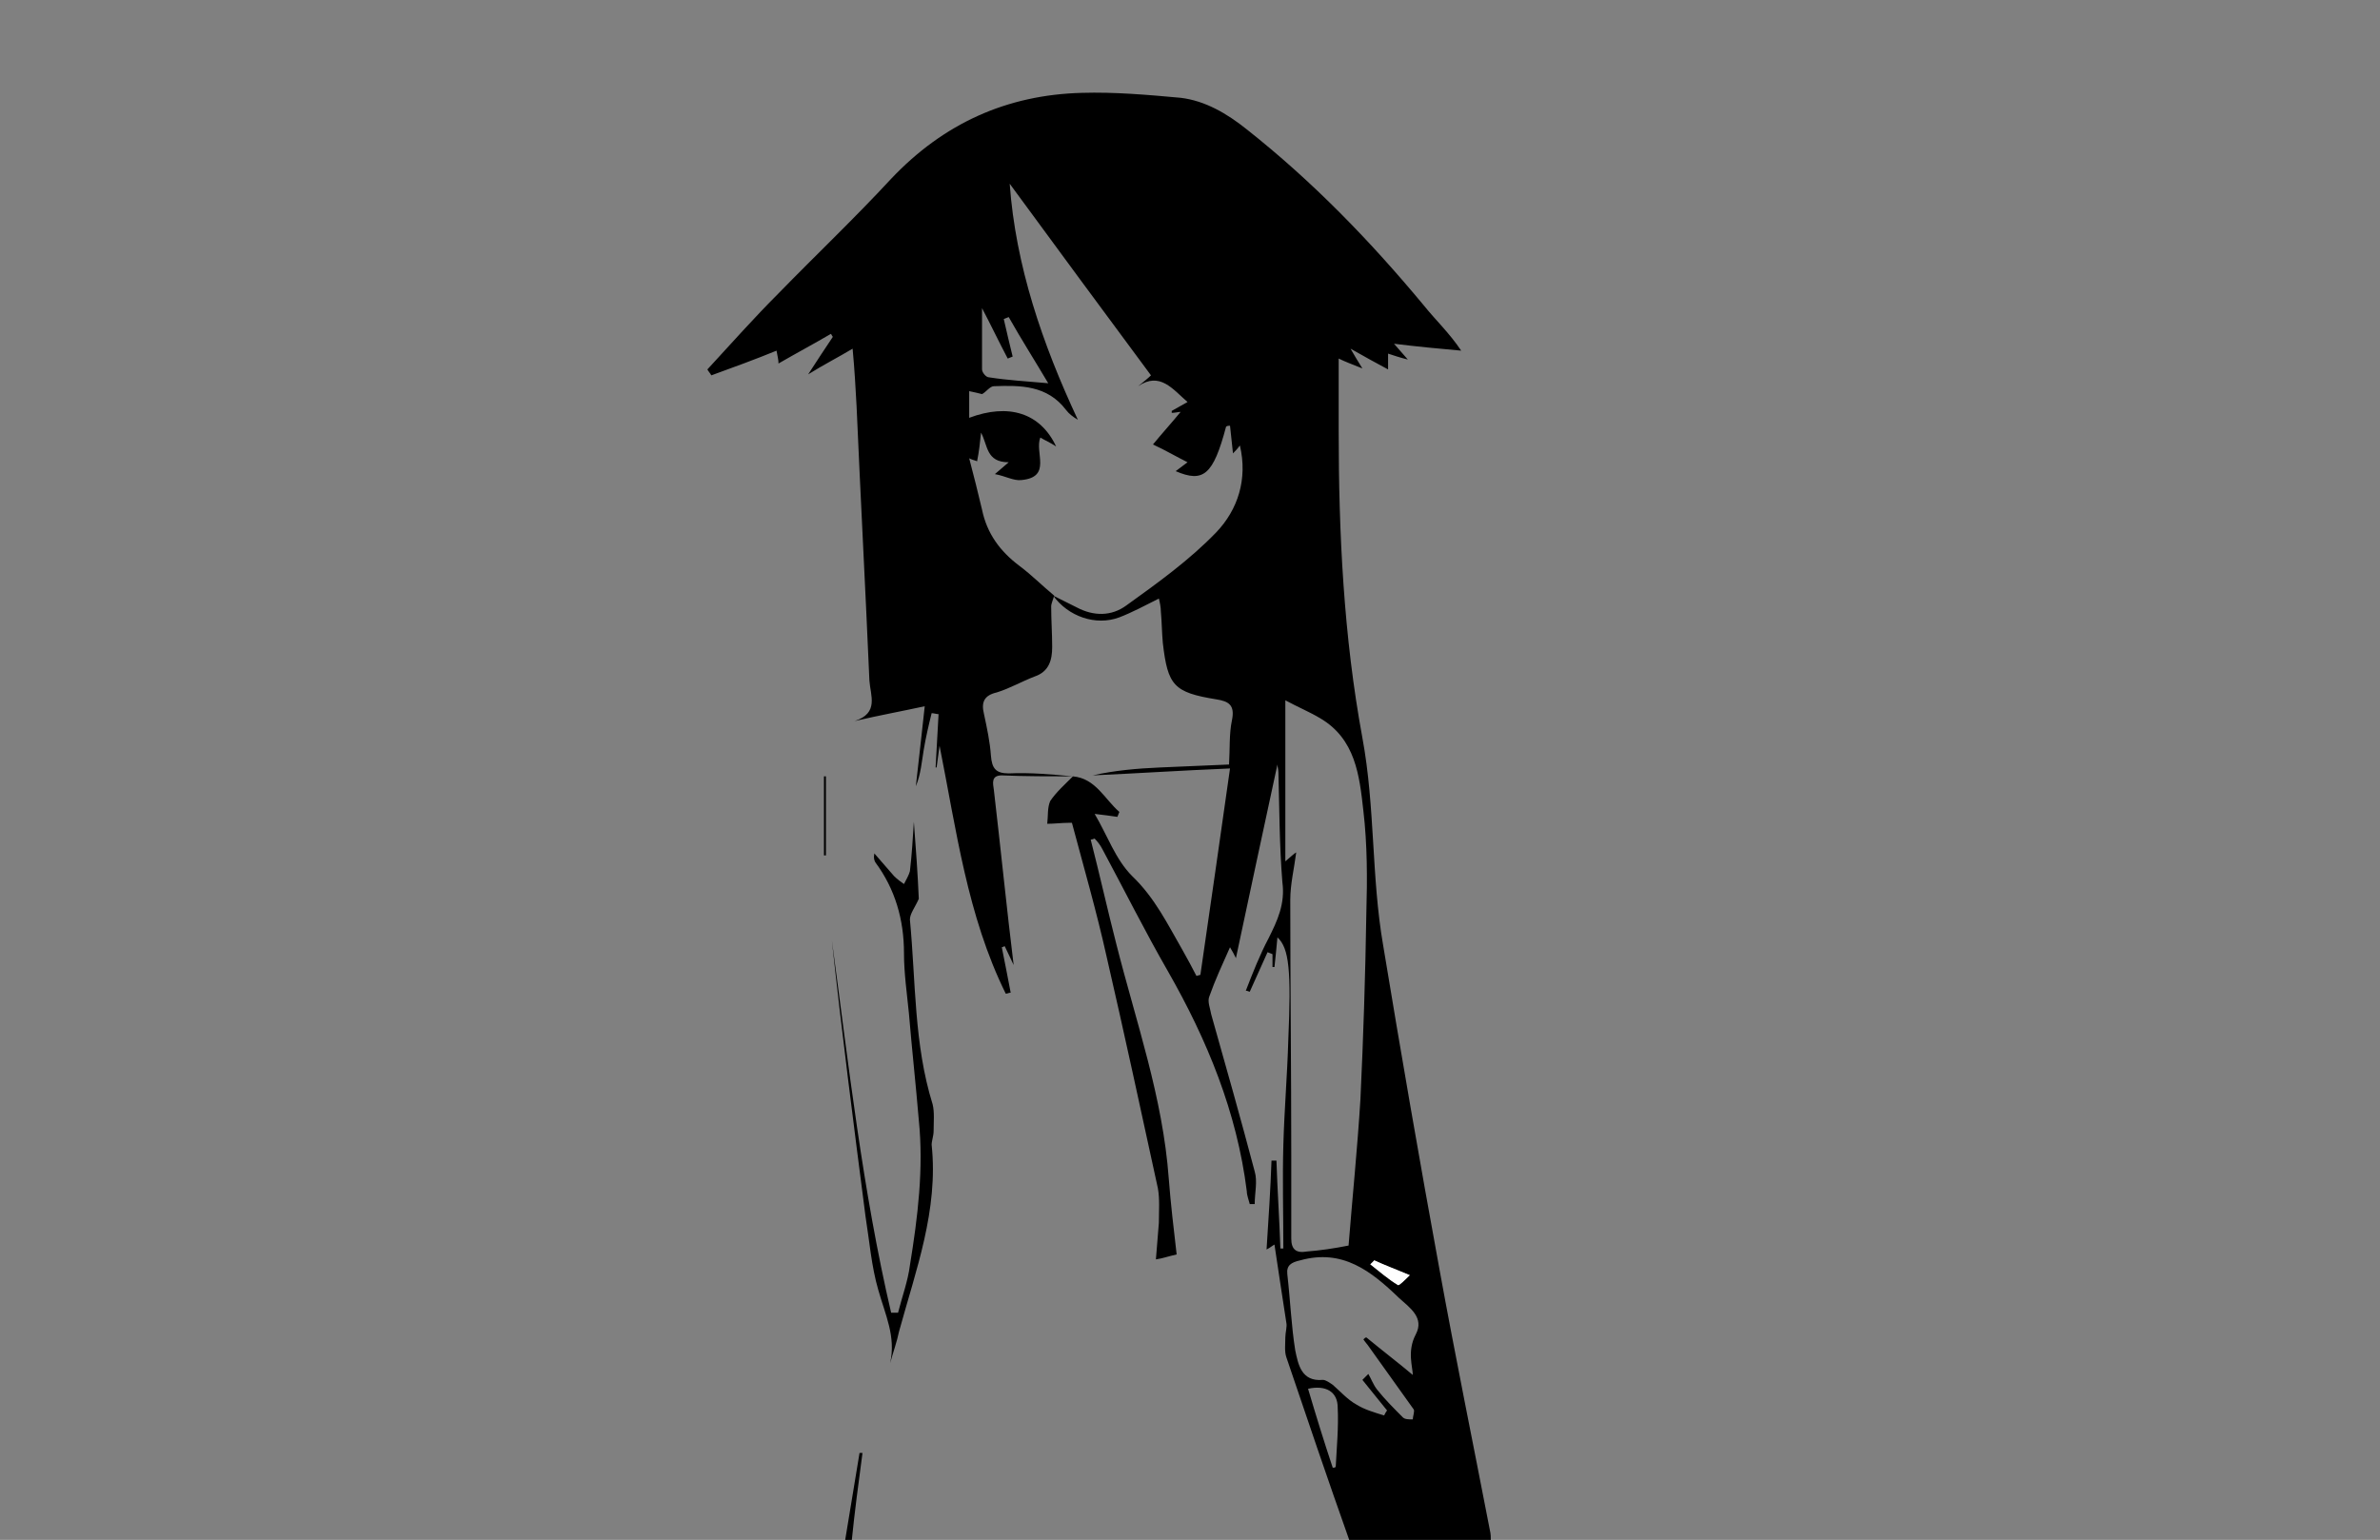 <?xml version="1.0" encoding="utf-8"?>
<!-- Generator: Adobe Illustrator 19.2.0, SVG Export Plug-In . SVG Version: 6.00 Build 0)  -->
<svg version="1.1" id="Calque_1" xmlns="http://www.w3.org/2000/svg" xmlns:xlink="http://www.w3.org/1999/xlink" x="0px" y="0px"
	 width="240.9px" height="155.9px" viewBox="0 0 240.9 155.9" style="enable-background:new 0 0 240.9 155.9;" xml:space="preserve"
	>
<rect x="0" y="0" width="240.9" height="155.9" fill="#808080" stroke="none"/>
<style type="text/css">
	.st0{fill:#4C4C4C;}
	.st1{fill:#FFFFFF;}
</style>
<g>
	<path d="M108.6,78.6c-2.4,0-4.8,0-7.2-0.1c-1.1,0-0.9,0.8-0.8,1.5c0.7,6,1.3,12,2,17.7c-0.2-0.4-0.5-1.1-0.9-1.9
		c-0.1,0-0.2,0.1-0.3,0.1c0.3,1.5,0.6,3,0.9,4.6c-0.2,0-0.3,0.1-0.5,0.1c-3.9-7.9-5-16.6-6.7-25.1c-0.1,0.7-0.2,1.5-0.3,2.2h-0.1
		c0.1-1.8,0.2-3.6,0.3-5.4c-0.2,0-0.5-0.1-0.7-0.1c-0.3,1.2-0.6,2.5-0.8,3.7c-0.2,1.2-0.3,2.5-0.8,3.7c0.3-2.7,0.6-5.3,0.9-8.1
		c-2.3,0.5-4.5,0.9-7.1,1.5c2.5-0.8,1.6-2.6,1.5-4.1c-0.4-9.3-0.9-18.6-1.3-27.8c-0.1-1.8-0.2-3.7-0.4-5.8c-1.5,0.9-2.9,1.6-4.5,2.6
		c0.9-1.4,1.7-2.6,2.5-3.8c-0.1-0.1-0.1-0.2-0.2-0.3c-1.7,1-3.4,1.9-5.3,3c0-0.4-0.1-0.7-0.2-1.3c-2.2,0.9-4.4,1.7-6.6,2.5
		c-0.1-0.2-0.3-0.4-0.4-0.6c2.4-2.6,4.7-5.2,7.2-7.7c3.8-3.9,7.7-7.6,11.4-11.6c5.3-5.6,11.7-8.5,19.3-8.7c3.3-0.1,6.7,0.2,10,0.5
		c2.5,0.3,4.7,1.6,6.7,3.2c6.7,5.3,12.5,11.3,17.9,17.8c1.2,1.5,2.6,2.8,3.8,4.6c-2.2-0.2-4.4-0.4-6.8-0.7c0.5,0.6,0.9,1,1.4,1.6
		c-0.8-0.2-1.4-0.4-2-0.6c0,0.5,0,0.9,0,1.6c-1.3-0.7-2.4-1.3-3.8-2.1c0.4,0.7,0.7,1.2,1.2,2c-1-0.4-1.8-0.7-2.4-1
		c0,2.5,0,4.9,0,7.3c0,10.4,0.5,20.8,2.4,31.1c1.3,7,0.9,14.1,2.1,21c1.8,10.9,3.7,21.9,5.7,32.8c1.6,8.8,3.4,17.6,5.1,26.4
		c0.1,0.4,0.1,0.7,0.1,1.1c-4.8,0-9.6,0-14.3,0c-2.2-6.2-4.3-12.4-6.4-18.6c-0.2-0.6-0.1-1.3-0.1-2c0-0.5,0.2-1.1,0.1-1.5
		c-0.4-2.6-0.8-5.2-1.2-7.9c-0.2,0.1-0.4,0.3-0.8,0.5c0.2-3.1,0.4-6.1,0.5-9c0.2,0,0.3,0,0.5,0c0.1,3,0.3,5.9,0.4,8.9
		c0.1,0,0.2,0,0.3,0c0-3.5-0.1-7,0-10.5c0.1-3.6,0.4-7.1,0.5-10.6c0.3-7,0.1-9.3-1.1-10.4c-0.1,1.1-0.2,2.1-0.3,3
		c-0.1,0-0.1,0-0.2,0c0-0.4,0-0.9,0-1.3c-0.2-0.1-0.3-0.1-0.5-0.2c-0.6,1.3-1.2,2.7-1.8,4c-0.1,0-0.2-0.1-0.4-0.1
		c0.7-1.8,1.4-3.6,2.3-5.3c0.9-1.8,1.7-3.5,1.4-5.7c-0.3-3.7-0.3-7.4-0.4-11.1c0-0.3-0.1-0.6-0.1-0.8c-1.4,6.5-2.8,13-4.2,19.6
		c-0.2-0.4-0.3-0.6-0.6-1.1c-0.8,1.8-1.5,3.3-2.1,5c-0.2,0.5,0.1,1.2,0.2,1.8c1.5,5.3,3,10.6,4.4,15.9c0.3,1,0,2.2,0,3.3
		c-0.2,0-0.4,0-0.5,0c-0.1-0.4-0.3-0.9-0.3-1.3c-1-8-4-15.3-8-22.3c-2.3-4-4.4-8.2-6.6-12.3c-0.2-0.4-0.5-0.8-0.8-1.1
		c-0.1,0-0.2,0.1-0.4,0.1c0.9,3.5,1.7,7.1,2.6,10.6c2,7.9,4.7,15.5,5.3,23.7c0.2,2.6,0.5,5.1,0.8,7.7c-0.9,0.2-1.4,0.4-2.1,0.5
		c0.1-1.3,0.2-2.5,0.3-3.7c0-1.2,0.1-2.4-0.1-3.5c-1.7-7.8-3.4-15.7-5.2-23.5c-1-4.5-2.3-9-3.5-13.5c-0.1,0-0.2,0-0.3,0
		c-0.7,0-1.5,0.1-2.2,0.1c0.1-0.8,0-1.6,0.3-2.3C106.9,80.2,107.8,79.4,108.6,78.6c2.3,0.2,3.2,2.3,4.7,3.6
		c-0.1,0.2-0.1,0.3-0.2,0.5c-0.7-0.1-1.4-0.2-2.3-0.3c1.3,2.2,2.1,4.6,3.8,6.3c2.3,2.2,3.6,4.9,5.1,7.5c0.5,0.9,1,1.8,1.4,2.6
		c0.1,0,0.3-0.1,0.4-0.1c1-6.9,2-13.8,3-20.9c-4.9,0.2-9.4,0.5-13.9,0.7c2.2-0.5,4.5-0.7,6.8-0.8c2.3-0.1,4.5-0.2,7-0.3
		c0.1-1.6,0-3.1,0.3-4.5c0.3-1.5-0.3-1.9-1.6-2.1c-4.3-0.7-4.9-1.4-5.4-5.7c-0.1-1.1-0.1-2.1-0.2-3.2c0-0.4-0.1-0.9-0.2-1.3
		c-1.4,0.7-2.7,1.4-4,1.9c-2.4,0.9-5.2-0.1-6.7-2.2c0.8,0.4,1.6,0.8,2.4,1.2c1.7,0.9,3.5,0.9,5-0.2c3.2-2.3,6.4-4.6,9.1-7.4
		c2.2-2.3,3.2-5.4,2.4-8.8c-0.3,0.4-0.5,0.6-0.7,0.8c-0.1-0.9-0.2-1.9-0.3-2.8c-0.1,0-0.3,0-0.4,0.1c-1.3,4.9-2.3,5.7-5.1,4.5
		c0.4-0.3,0.8-0.6,1.2-0.9c-1.2-0.6-2.2-1.2-3.5-1.8c0.9-1.1,1.9-2.2,2.8-3.3c-0.2,0-0.6,0.1-0.9,0.1c0-0.1,0-0.1,0-0.2
		c0.5-0.3,1.1-0.6,1.6-0.9c-1.5-1.3-2.8-3.1-5-1.6c0.5-0.4,1-0.8,1.3-1.1c-4.9-6.6-9.6-13-14.3-19.4c0.6,8.3,3.3,16.2,6.9,23.9
		c-0.5-0.3-0.9-0.6-1.2-1c-1.9-2.5-4.6-2.5-7.3-2.4c-0.4,0-0.8,0.6-1.2,0.8c-0.4-0.1-0.8-0.2-1.3-0.3c0,0.9,0,1.7,0,2.7
		c4-1.5,7.2-0.5,8.8,2.9c-0.6-0.4-1.1-0.6-1.6-0.9c-0.6,1.5,1.2,4-1.9,4.3c-0.8,0.1-1.6-0.4-2.7-0.6c0.6-0.5,0.8-0.7,1.4-1.2
		c-2.3,0-2.1-1.7-2.8-3c-0.1,1-0.2,1.9-0.4,2.9c-0.2-0.1-0.4-0.1-0.8-0.3c0.5,1.9,0.9,3.5,1.3,5.2c0.5,2.4,1.8,4.2,3.8,5.7
		c1.2,0.9,2.3,2,3.5,3c-0.1,0.4-0.3,0.8-0.3,1.1c0,1.4,0.1,2.7,0.1,4.1c0,1.3-0.3,2.5-1.8,3c-1.3,0.5-2.5,1.2-3.8,1.6
		c-1.3,0.3-1.6,1-1.3,2.2c0.3,1.4,0.6,2.8,0.7,4.2c0.1,1.3,0.5,1.8,1.8,1.8C104.3,78.2,106.5,78.4,108.6,78.6z M136.5,126.1
		c0.4-5,0.9-9.9,1.2-14.8c0.3-6.3,0.5-12.6,0.6-18.9c0.1-3.4,0.1-6.9-0.3-10.3c-0.4-3.6-0.8-7.3-4.4-9.4c-1-0.6-2.2-1.1-3.5-1.8
		c0,5.7,0,10.8,0,16.3c0.6-0.5,0.9-0.8,1.1-0.9c-0.2,1.6-0.6,3.2-0.6,4.8c0,8.6,0.1,17.3,0.1,25.9c0,2.8,0,5.6,0,8.4
		c0,1.1,0.5,1.5,1.6,1.3C133.6,126.6,135,126.4,136.5,126.1z M138,135.6c0.1-0.1,0.2-0.2,0.3-0.2c1.7,1.4,3.4,2.7,4.7,3.8
		c0-0.8-0.6-2.4,0.3-4.1c0.9-1.7-0.6-2.7-1.7-3.7c-2.8-2.7-5.7-5-10-3.8c-0.9,0.2-1.4,0.5-1.3,1.4c0.3,2.6,0.4,5.2,0.8,7.7
		c0.3,1.4,0.6,3.2,2.8,3c0.3,0,0.7,0.3,1,0.5c0.8,0.7,1.5,1.5,2.4,2c0.8,0.5,1.8,0.8,2.8,1.1c0.1-0.2,0.2-0.4,0.3-0.5
		c-0.8-1-1.7-2.1-2.5-3.1c0.2-0.2,0.4-0.4,0.6-0.6c0.3,0.5,0.5,1.1,0.9,1.6c0.8,1,1.7,1.9,2.6,2.8c0.2,0.2,0.6,0.2,1,0.2
		c0-0.3,0.2-0.8,0.1-1c-1.5-2.1-3-4.2-4.5-6.3C138.4,136.1,138.2,135.9,138,135.6z M102.1,32.1c-0.2,0.1-0.3,0.1-0.5,0.2
		c0.3,1.3,0.6,2.6,0.9,3.8c-0.2,0.1-0.3,0.1-0.5,0.2c-0.9-1.7-1.7-3.4-2.6-5.1c0,2.1,0,4.1,0,6.2c0,0.3,0.4,0.8,0.7,0.8
		c1.9,0.3,3.8,0.4,6,0.6C104.8,36.6,103.4,34.4,102.1,32.1z M134.9,148.6c0.1,0,0.2,0,0.3-0.1c0.1-2,0.3-4,0.2-6
		c0-1.6-1.2-2.3-3-1.9C133.2,143.3,134,145.9,134.9,148.6z M139.1,127.6c-0.1,0.1-0.2,0.3-0.4,0.4c0.9,0.7,1.8,1.5,2.8,2.1
		c0.1,0.1,0.7-0.6,1.2-1C141.3,128.6,140.2,128.1,139.1,127.6z"/>
	<path d="M85.5,156.2c0.5-3,1-6.1,1.5-9.1c0.1,0,0.2,0,0.3,0c-0.4,3-0.8,6-1.1,9C85.9,156.2,85.7,156.2,85.5,156.2z"/>
	<path d="M90.1,138c0.6-2.7-0.5-4.9-1.2-7.4c-0.7-2.4-0.9-5-1.3-7.5c-1.2-9.3-2.4-18.6-3.4-27.9c1.7,12.6,3.1,25.3,6,37.7
		c0.2,0,0.5,0,0.7,0c0.4-1.6,1-3.2,1.2-4.8c0.8-4.9,1.4-9.8,0.9-14.7c-0.3-3.6-0.7-7.2-1-10.8c-0.2-2-0.5-4.1-0.5-6.1
		c0-3.4-0.9-6.5-2.9-9.2c-0.1-0.2-0.2-0.4-0.1-0.9c0.7,0.8,1.3,1.5,2,2.3c0.3,0.3,0.7,0.6,1,0.8c0.2-0.4,0.5-0.9,0.6-1.3
		c0.2-1.7,0.3-3.4,0.4-5c0.2,2.6,0.4,5.4,0.5,7.8c-0.4,0.9-0.9,1.5-0.9,2.1c0.6,6.3,0.4,12.6,2.3,18.7c0.2,0.8,0.1,1.8,0.1,2.7
		c0,0.5-0.2,1-0.2,1.4c0.7,6.6-1.6,12.7-3.3,18.9C90.8,135.8,90.4,136.9,90.1,138z"/>
	<path d="M83.4,86.6c0-2.7,0-5.3,0-8c0.1,0,0.1,0,0.2,0c0,2.7,0,5.3,0,8C83.6,86.6,83.5,86.6,83.4,86.6z"/>
	<path class="st0" d="M132,40.4"/>
	<path class="st1" d="M139.1,127.6c1.1,0.5,2.2,0.9,3.6,1.5c-0.5,0.5-1.1,1.1-1.2,1c-1-0.6-1.9-1.4-2.8-2.1
		C138.8,127.9,138.9,127.8,139.1,127.6z"/>
</g>
</svg>
